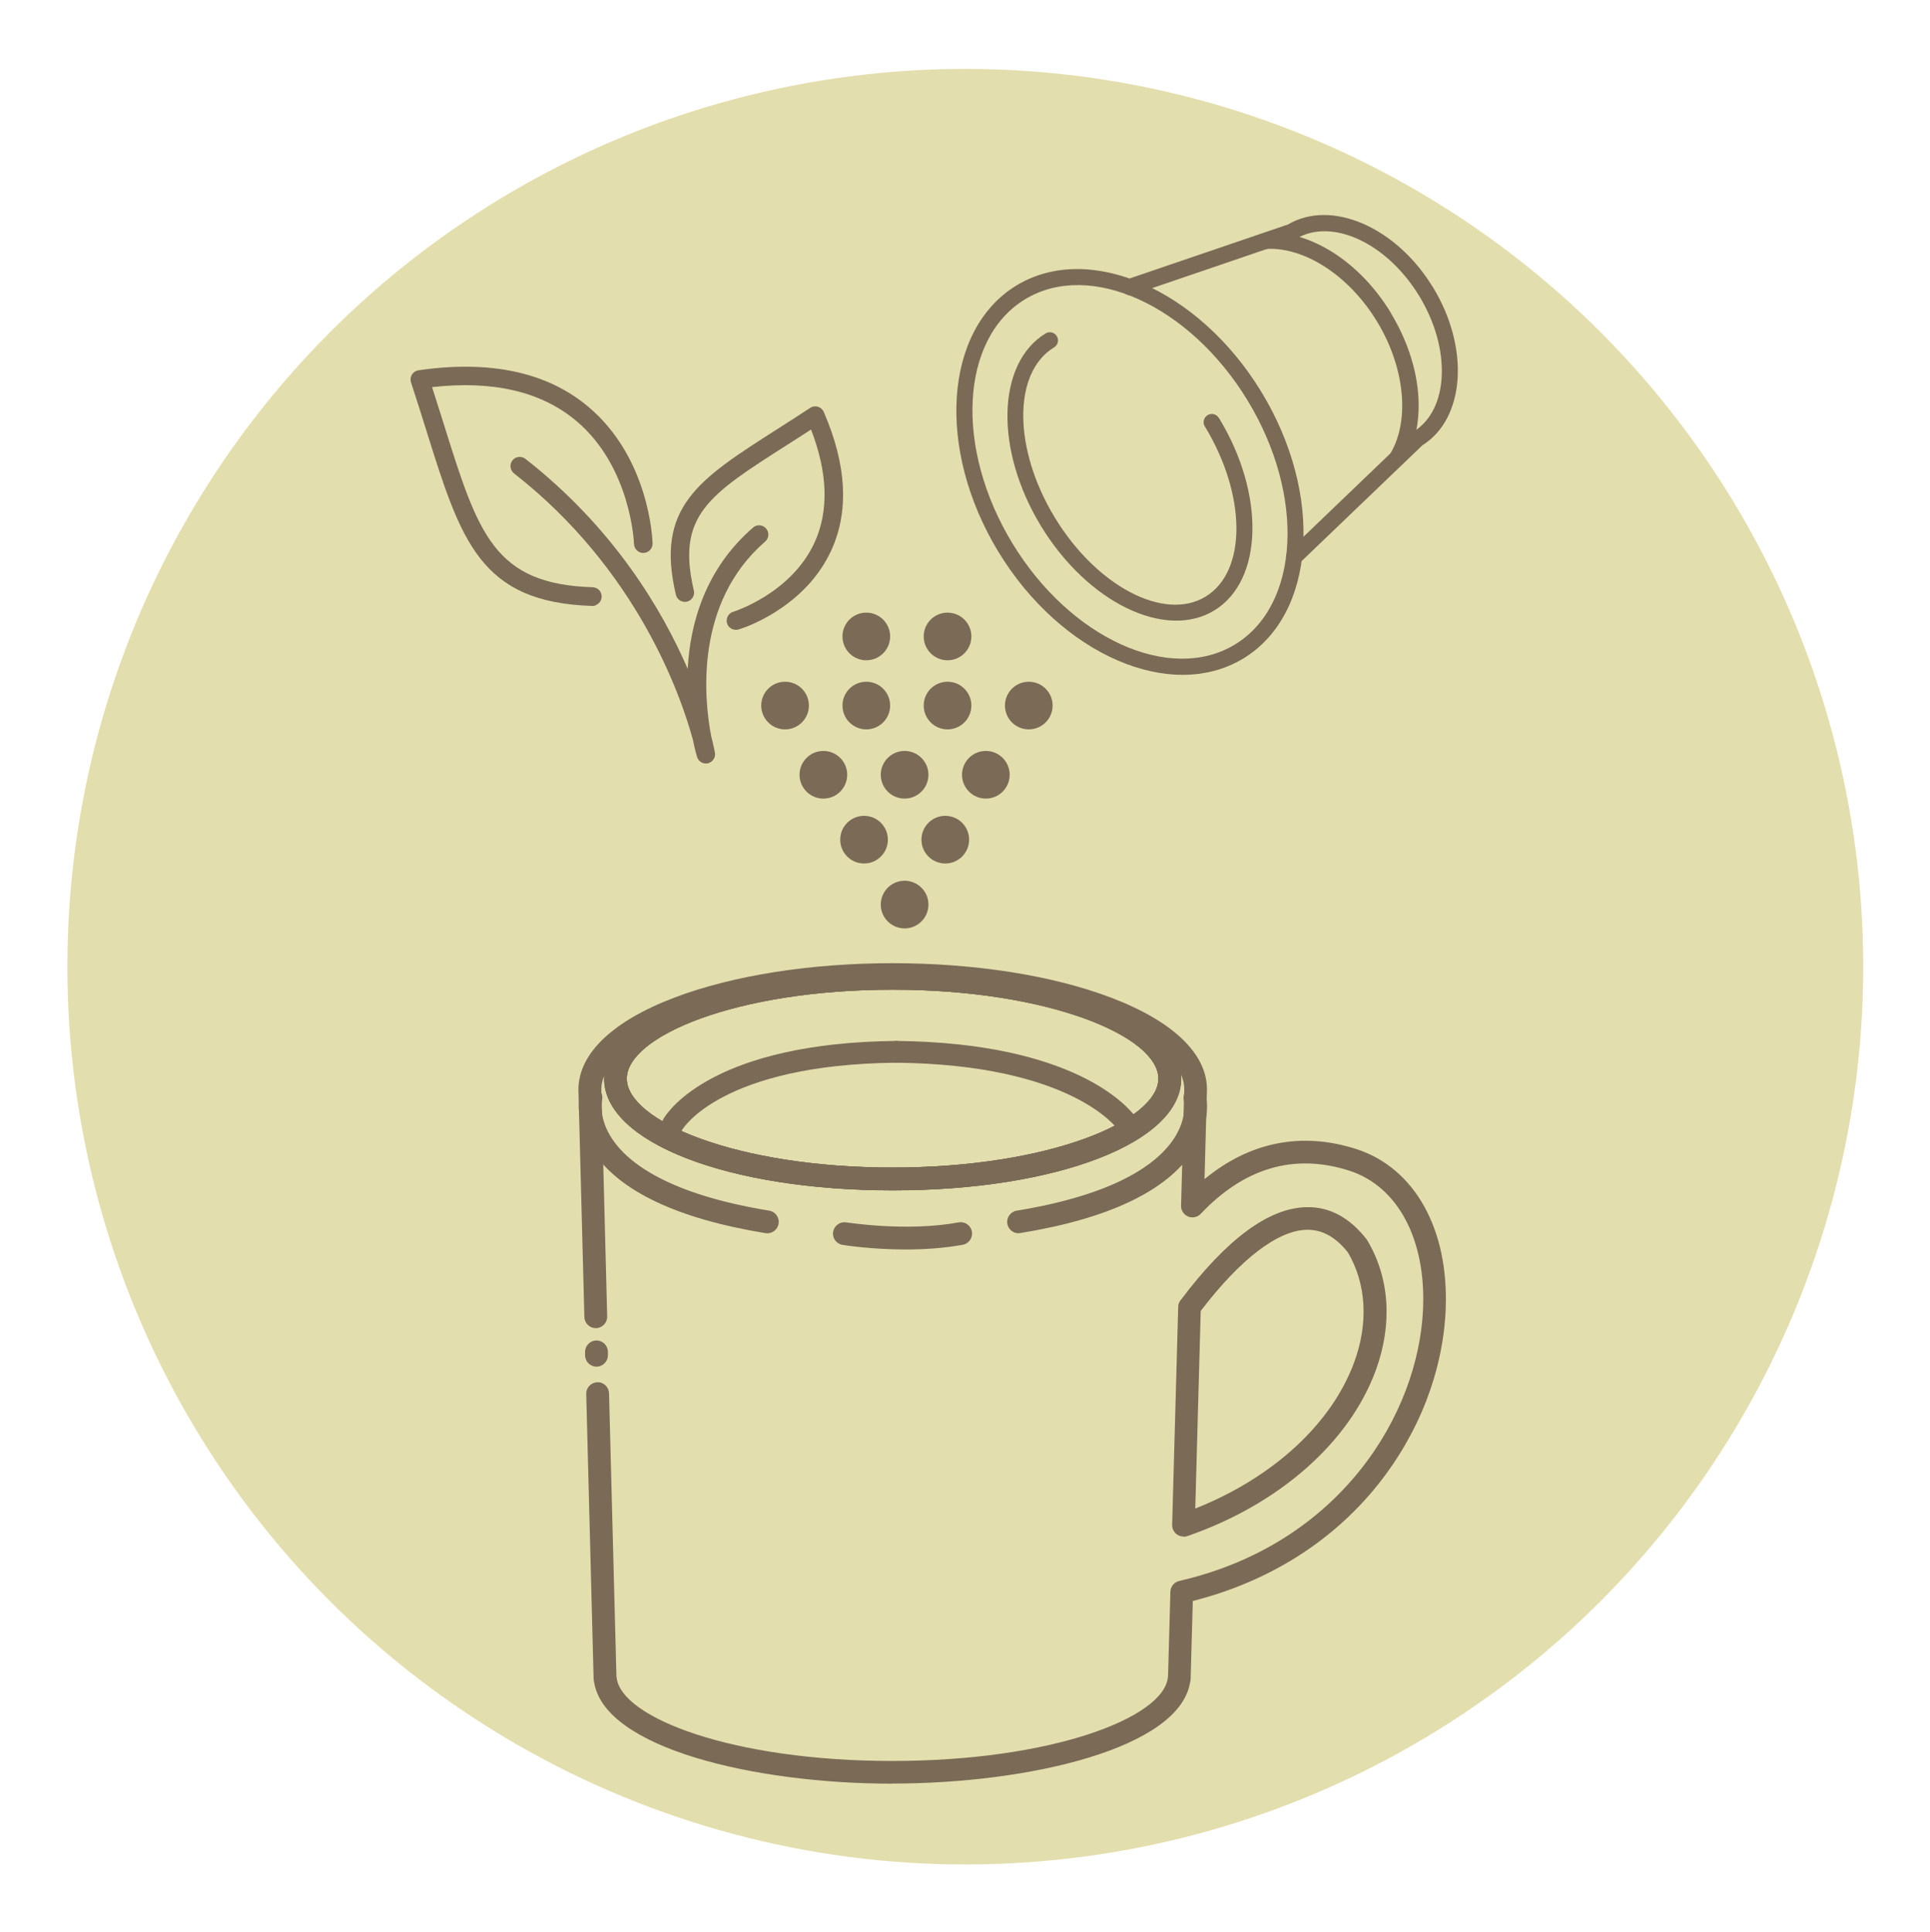 <?xml version="1.0" encoding="UTF-8"?><svg id="_圖層_2" xmlns="http://www.w3.org/2000/svg"
    xmlns:xlink="http://www.w3.org/1999/xlink" viewBox="0 0 187.92 188.16">
    <defs>
        <style>
            .cls-1 {
                fill: #7a6a56;
            }

            .cls-2 {
                fill: #e3dead;
                filter: url(#drop-shadow-1);
            }
            .cup{
                animation: moving-up 1s 1s cubic-bezier(0.455, 0.03, 0.515, 0.955) both infinite alternate;
                transform-origin: center 50%;
            }
            @keyframes moving-up {
                0% {
                    transform: rotate(-5deg);
                }
                100% {
                    transform: rotate(10deg);
                }
            }

            .flash-down{
                animation: drop-up 1s cubic-bezier(0.455, 0.03, 0.515, 0.955) both infinite alternate;
            }
            @keyframes drop-up {
                0% {
                    transform: translateY(-5px);
                }
                100% {
                    transform: translateY(5);
                }
            }
            .flash-down-1{
                animation: flash 0.5s .1s cubic-bezier(0.455, 0.03, 0.515, 0.955) both infinite alternate;
            }
            .flash-down-2{
                animation: flash 0.5s .2s cubic-bezier(0.455, 0.03, 0.515, 0.955) both infinite alternate;
            }
            .flash-down-3{
                animation: flash 0.5s .3s cubic-bezier(0.455, 0.03, 0.515, 0.955) both infinite alternate;
            }
            .flash-down-4{
                animation: flash 0.5s .4s cubic-bezier(0.455, 0.03, 0.515, 0.955) both infinite alternate;
            }
            .flash-down-5{
                animation: flash 0.5s .5s cubic-bezier(0.455, 0.03, 0.515, 0.955) both infinite alternate;
            }
            @keyframes flash {
                0% {
                    opacity: 0;
                }
                100% {
                    opacity: 1;
                }
            }
            .leaf{
                animation: flip-up 1s cubic-bezier(0.455, 0.03, 0.515, 0.955) both infinite alternate;
                transform-origin: 34% 40%;
            }
            @keyframes flip-up {
                0% {
                    transform: scale(.9);
                }
                100% {
                    transform: scale(1);
                }
            }
        </style>
        <filter id="drop-shadow-1" filterUnits="userSpaceOnUse">
            <feOffset dx="3.03" dy="3.03" />
            <feGaussianBlur result="blur" stdDeviation="2.16" />
            <feFlood flood-color="#040000" flood-opacity=".25" />
            <feComposite in2="blur" operator="in" />
            <feComposite in="SourceGraphic" />
        </filter>
    </defs>
    <g id="Layer_1">
        <circle class="cls-2" cx="90.96" cy="91.11" r="87.43" />
        <path class="cls-1"
            d="m86.91,115.92c-16.02,0-28.09-4.68-28.09-10.88s12.08-10.88,28.09-10.88,28.09,4.68,28.09,10.88-12.08,10.88-28.09,10.88Zm0-19.54c-15.25,0-25.88,4.56-25.88,8.66s10.63,8.66,25.88,8.66,25.88-4.56,25.88-8.66-10.63-8.66-25.88-8.66Z" />
        <path class="cls-1"
            d="m86.91,115.92c-16.02,0-28.09-4.68-28.09-10.88s12.08-10.88,28.09-10.88,28.09,4.68,28.09,10.88-12.08,10.88-28.09,10.88Zm0-19.54c-15.25,0-25.88,4.56-25.88,8.66s10.63,8.66,25.88,8.66,25.88-4.56,25.88-8.66-10.63-8.66-25.88-8.66Z" />
        <path class="cls-1"
            d="m86.86,173.7c-13.4,0-28-3.46-29.01-9.88-.03-.1-.05-.2-.05-.31l-.72-27.76c-.02-.61.47-1.12,1.08-1.14.62-.03,1.12.47,1.14,1.08l.72,27.57s.01.07.02.11c.43,3.92,11.31,8.12,26.83,8.12s26.41-4.2,26.84-8.12c0-.04,0-.07.02-.11l.23-8.25c.01-.5.37-.94.86-1.05,15.69-3.61,23.3-16.26,23.74-26.49.29-6.78-2.46-11.94-7.17-13.46-5.34-1.72-10.21-.31-14.48,4.2-.32.33-.8.44-1.23.26-.42-.18-.7-.6-.68-1.05l.31-11.36c0-.46-.1-.93-.31-1.39.01.13.02.26.02.38,0,6.2-12.08,10.88-28.09,10.88s-28.09-4.68-28.09-10.88c0-.12,0-.24.01-.35-.2.46-.3.93-.3,1.39l.57,22.11c.02.61-.47,1.12-1.08,1.14,0,0-.02,0-.03,0-.6,0-1.09-.48-1.11-1.08l-.58-22.14c0-3.51,3.32-6.68,9.35-8.97,5.69-2.16,13.24-3.35,21.25-3.35s15.56,1.19,21.25,3.35c6.03,2.29,9.35,5.46,9.35,8.94l-.24,8.74c4.4-3.63,9.47-4.64,14.78-2.93,5.7,1.84,9.04,7.84,8.7,15.66-.26,5.97-2.59,12-6.58,17-4.44,5.57-10.67,9.48-18.04,11.35l-.21,7.6c0,.11-.02.21-.05.31-1.02,6.42-15.62,9.87-29.01,9.87Zm.05-77.32c-15.25,0-25.88,4.56-25.88,8.66s10.63,8.66,25.88,8.66,25.88-4.56,25.88-8.66-10.63-8.66-25.88-8.66Zm28.32,53.25c-.23,0-.46-.07-.65-.21-.29-.22-.46-.56-.45-.92l.59-21.23c0-.23.08-.45.22-.63,4.5-5.99,8.64-9.05,12.33-9.08,2.2-.04,4.14,1.02,5.78,3.11.03.04.06.08.08.12,2.18,3.66,2.47,8.15.83,12.65-2.57,7.03-9.43,13.07-18.35,16.15-.12.04-.24.06-.36.06Zm1.68-21.95l-.53,19.23c7.55-3,13.28-8.25,15.48-14.26,1.4-3.83,1.18-7.63-.62-10.69-1.18-1.48-2.46-2.2-3.92-2.2-.02,0-.03,0-.05,0-2.82.03-6.5,2.84-10.37,7.92Z" />
        <path class="cls-1"
            d="m74.72,120.1c-.06,0-.12,0-.18-.01-8.61-1.41-14.27-4.1-16.82-8-1.89-2.89-1.27-5.37-1.25-5.48.15-.59.76-.95,1.35-.8.59.15.94.75.8,1.34-.02.09-.37,1.75,1.01,3.8,1.53,2.28,5.42,5.34,15.27,6.95.6.1,1.01.67.91,1.27-.09.54-.56.93-1.09.93Z" />
        <path class="cls-1"
            d="m99.17,120.1c-.53,0-1-.39-1.09-.93-.1-.6.31-1.17.91-1.27,9.85-1.61,13.74-4.67,15.27-6.95,1.39-2.07,1.02-3.74,1.01-3.81-.14-.59.23-1.19.81-1.33.59-.14,1.18.2,1.33.79.03.1.64,2.59-1.25,5.48-2.55,3.9-8.21,6.6-16.82,8-.06,0-.12.01-.18.01Z" />
        <path class="cls-1"
            d="m88.22,121.68c-3.36,0-6.02-.42-6.19-.45-.6-.1-1.01-.67-.91-1.27.1-.6.67-1.01,1.27-.92.06,0,5.9.94,10.95,0,.6-.11,1.18.29,1.29.89.11.6-.29,1.18-.89,1.29-1.86.34-3.78.46-5.52.46Z" />
        <path class="cls-1"
            d="m58.08,133.09c-.61,0-1.11-.5-1.11-1.11v-.33c0-.61.5-1.11,1.11-1.11s1.11.5,1.11,1.11v.33c0,.61-.5,1.11-1.11,1.11Z" />
        <path class="cls-1"
            d="m65.52,110.55c-.27,0-.54-.1-.75-.31-.36-.36-.41-.92-.14-1.33.49-.81,4.98-7.35,22.61-7.54h.01c.58,0,1.05.47,1.06,1.05,0,.58-.46,1.06-1.05,1.07-17.04.18-20.78,6.45-20.82,6.51-.05.08-.11.17-.18.24-.21.21-.48.31-.75.31Z" />
        <path class="cls-1"
            d="m109.78,110.55c-.27,0-.54-.1-.74-.31-.06-.06-.11-.13-.16-.2-.14-.21-4.6-6.37-21.63-6.55-.58,0-1.05-.48-1.05-1.07,0-.58.48-1.05,1.06-1.05h.01c17.26.18,22.52,6.33,23.33,7.44.35.42.33,1.03-.06,1.42-.21.21-.48.31-.75.31Z" />
        <g class="leaf">
            <path class="cls-1" d="m69.06,74.29s-.08.03-.12.04c-.46.11-.93-.16-1.07-.62-.03-.11-.21-.7-.4-1.65-1.16-4.28-5.38-16.55-17.42-25.96-.39-.31-.46-.87-.16-1.26.31-.39.87-.46,1.26-.16,8.57,6.7,13.29,14.64,15.81,20.46.24-4.42,1.69-9.71,6.36-13.76.37-.33.94-.29,1.27.09.33.38.29.94-.09,1.27-6.88,5.97-5.95,15.28-5.26,18.92.24.94.35,1.51.37,1.63.08.43-.16.84-.56,1Z" />
            <path class="cls-1" d="m58.01,58.95c-.11.04-.23.07-.36.06-10.91-.36-12.77-6.31-16.15-17.13-.46-1.47-.94-3-1.48-4.64-.08-.25-.05-.53.09-.76.14-.23.37-.38.64-.42,6.96-1.01,12.52.18,16.53,3.55,5.97,5.02,6.25,12.97,6.26,13.31.01.5-.38.91-.88.93-.5.01-.91-.38-.93-.88,0-.09-.29-7.51-5.63-11.99-3.4-2.85-8.11-3.95-14.03-3.28.41,1.27.78,2.46,1.15,3.63,3.34,10.68,4.87,15.55,14.49,15.86.5.02.89.43.87.93-.01.37-.25.68-.57.81Z" />
            <path class="cls-1" d="m72.65,61.04c-.42.16-.69.25-.74.26-.48.14-.98-.13-1.12-.6-.14-.48.13-.98.6-1.12.09-.03,5.61-1.77,7.9-6.7,1.43-3.09,1.32-6.8-.32-11.05-.81.53-1.59,1.02-2.35,1.51-7.62,4.86-10.78,6.87-9.06,14.17.11.48-.19.97-.67,1.08-.48.11-.97-.19-1.08-.67-2.02-8.55,2.2-11.23,9.84-16.11,1.03-.66,2.1-1.34,3.24-2.09.22-.15.5-.19.75-.11.25.08.46.26.57.51,2.24,5.17,2.48,9.72.7,13.54-2.13,4.59-6.52,6.7-8.27,7.39Z" />
        </g>
        <g class="cup">
            <path class="cls-1" d="m122.82,38.17c6.09,10.01,5.31,21.65-1.75,25.95-7.06,4.29-17.76-.36-23.85-10.37-6.09-10.01-5.31-21.65,1.75-25.95,7.06-4.29,17.76.36,23.85,10.37Zm-24.24,14.75c5.64,9.27,15.36,13.68,21.67,9.84,6.31-3.84,6.86-14.5,1.22-23.77-5.64-9.27-15.36-13.68-21.67-9.84-6.31,3.84-6.86,14.5-1.22,23.77Z" />
            <path class="cls-1" d="m118.68,40.69c4.53,7.44,4.32,15.85-.45,18.76-4.77,2.9-12.34-.78-16.87-8.22s-4.32-15.85.45-18.76c.37-.23.86-.11,1.09.27s.11.86-.27,1.09c-4.03,2.45-3.99,9.89.08,16.58,4.07,6.69,10.66,10.14,14.68,7.69,4.03-2.45,3.99-9.89-.08-16.58-.23-.37-.11-.86.27-1.09s.86-.11,1.09.27Z" />
            <path class="cls-1" d="m139.54,28c3.58,5.89,3.11,12.76-1.04,15.36l-11.94,11.45c-.32.3-.82.29-1.12-.02-.31-.32-.29-.82.02-1.12l12-11.51s.09-.07.14-.1c3.48-2.12,3.74-8.05.59-13.23s-8.54-7.67-12.02-5.56c-.05.03-.1.05-.16.07l-15.74,5.37c-.41.14-.86-.08-1.01-.5-.14-.41.08-.87.49-1.01l15.66-5.34c4.22-2.49,10.54.24,14.12,6.13Z" />
            <path class="cls-1" d="m135.43,30.5c3.03,4.99,3.56,10.66,1.34,14.44-.22.38-.71.5-1.09.28-.38-.22-.5-.71-.28-1.09,1.9-3.24,1.37-8.39-1.32-12.82-2.69-4.43-7.02-7.27-10.77-7.07-.44.02-.81-.31-.83-.75-.02-.44.31-.81.75-.83,4.38-.23,9.18,2.84,12.21,7.83Z" />
        </g>
        <g class="flash-down">
            <circle class="cls-1 flash-down-1" cx="84.35" cy="61.98" r="2.32" />
            <circle class="cls-1 flash-down-1" cx="92.26" cy="61.98" r="2.32" />
            <circle class="cls-1 flash-down-2" cx="76.44" cy="68.71" r="2.32" />
            <circle class="cls-1 flash-down-2" cx="84.35" cy="68.71" r="2.32" />
            <circle class="cls-1 flash-down-2" cx="92.26" cy="68.71" r="2.32" />
            <circle class="cls-1 flash-down-2" cx="100.17" cy="68.71" r="2.32" />
            <circle class="cls-1 flash-down-3" cx="80.17" cy="75.45" r="2.32" />
            <circle class="cls-1 flash-down-3" cx="88.08" cy="75.45" r="2.32" />
            <circle class="cls-1 flash-down-3" cx="95.99" cy="75.45" r="2.32" />
            <circle class="cls-1 flash-down-4" cx="84.13" cy="81.77" r="2.32" />
            <circle class="cls-1 flash-down-4" cx="92.04" cy="81.77" r="2.32" />
            <circle class="cls-1 flash-down-5" cx="88.08" cy="88.09" r="2.32" />
        </g>
    </g>
</svg>